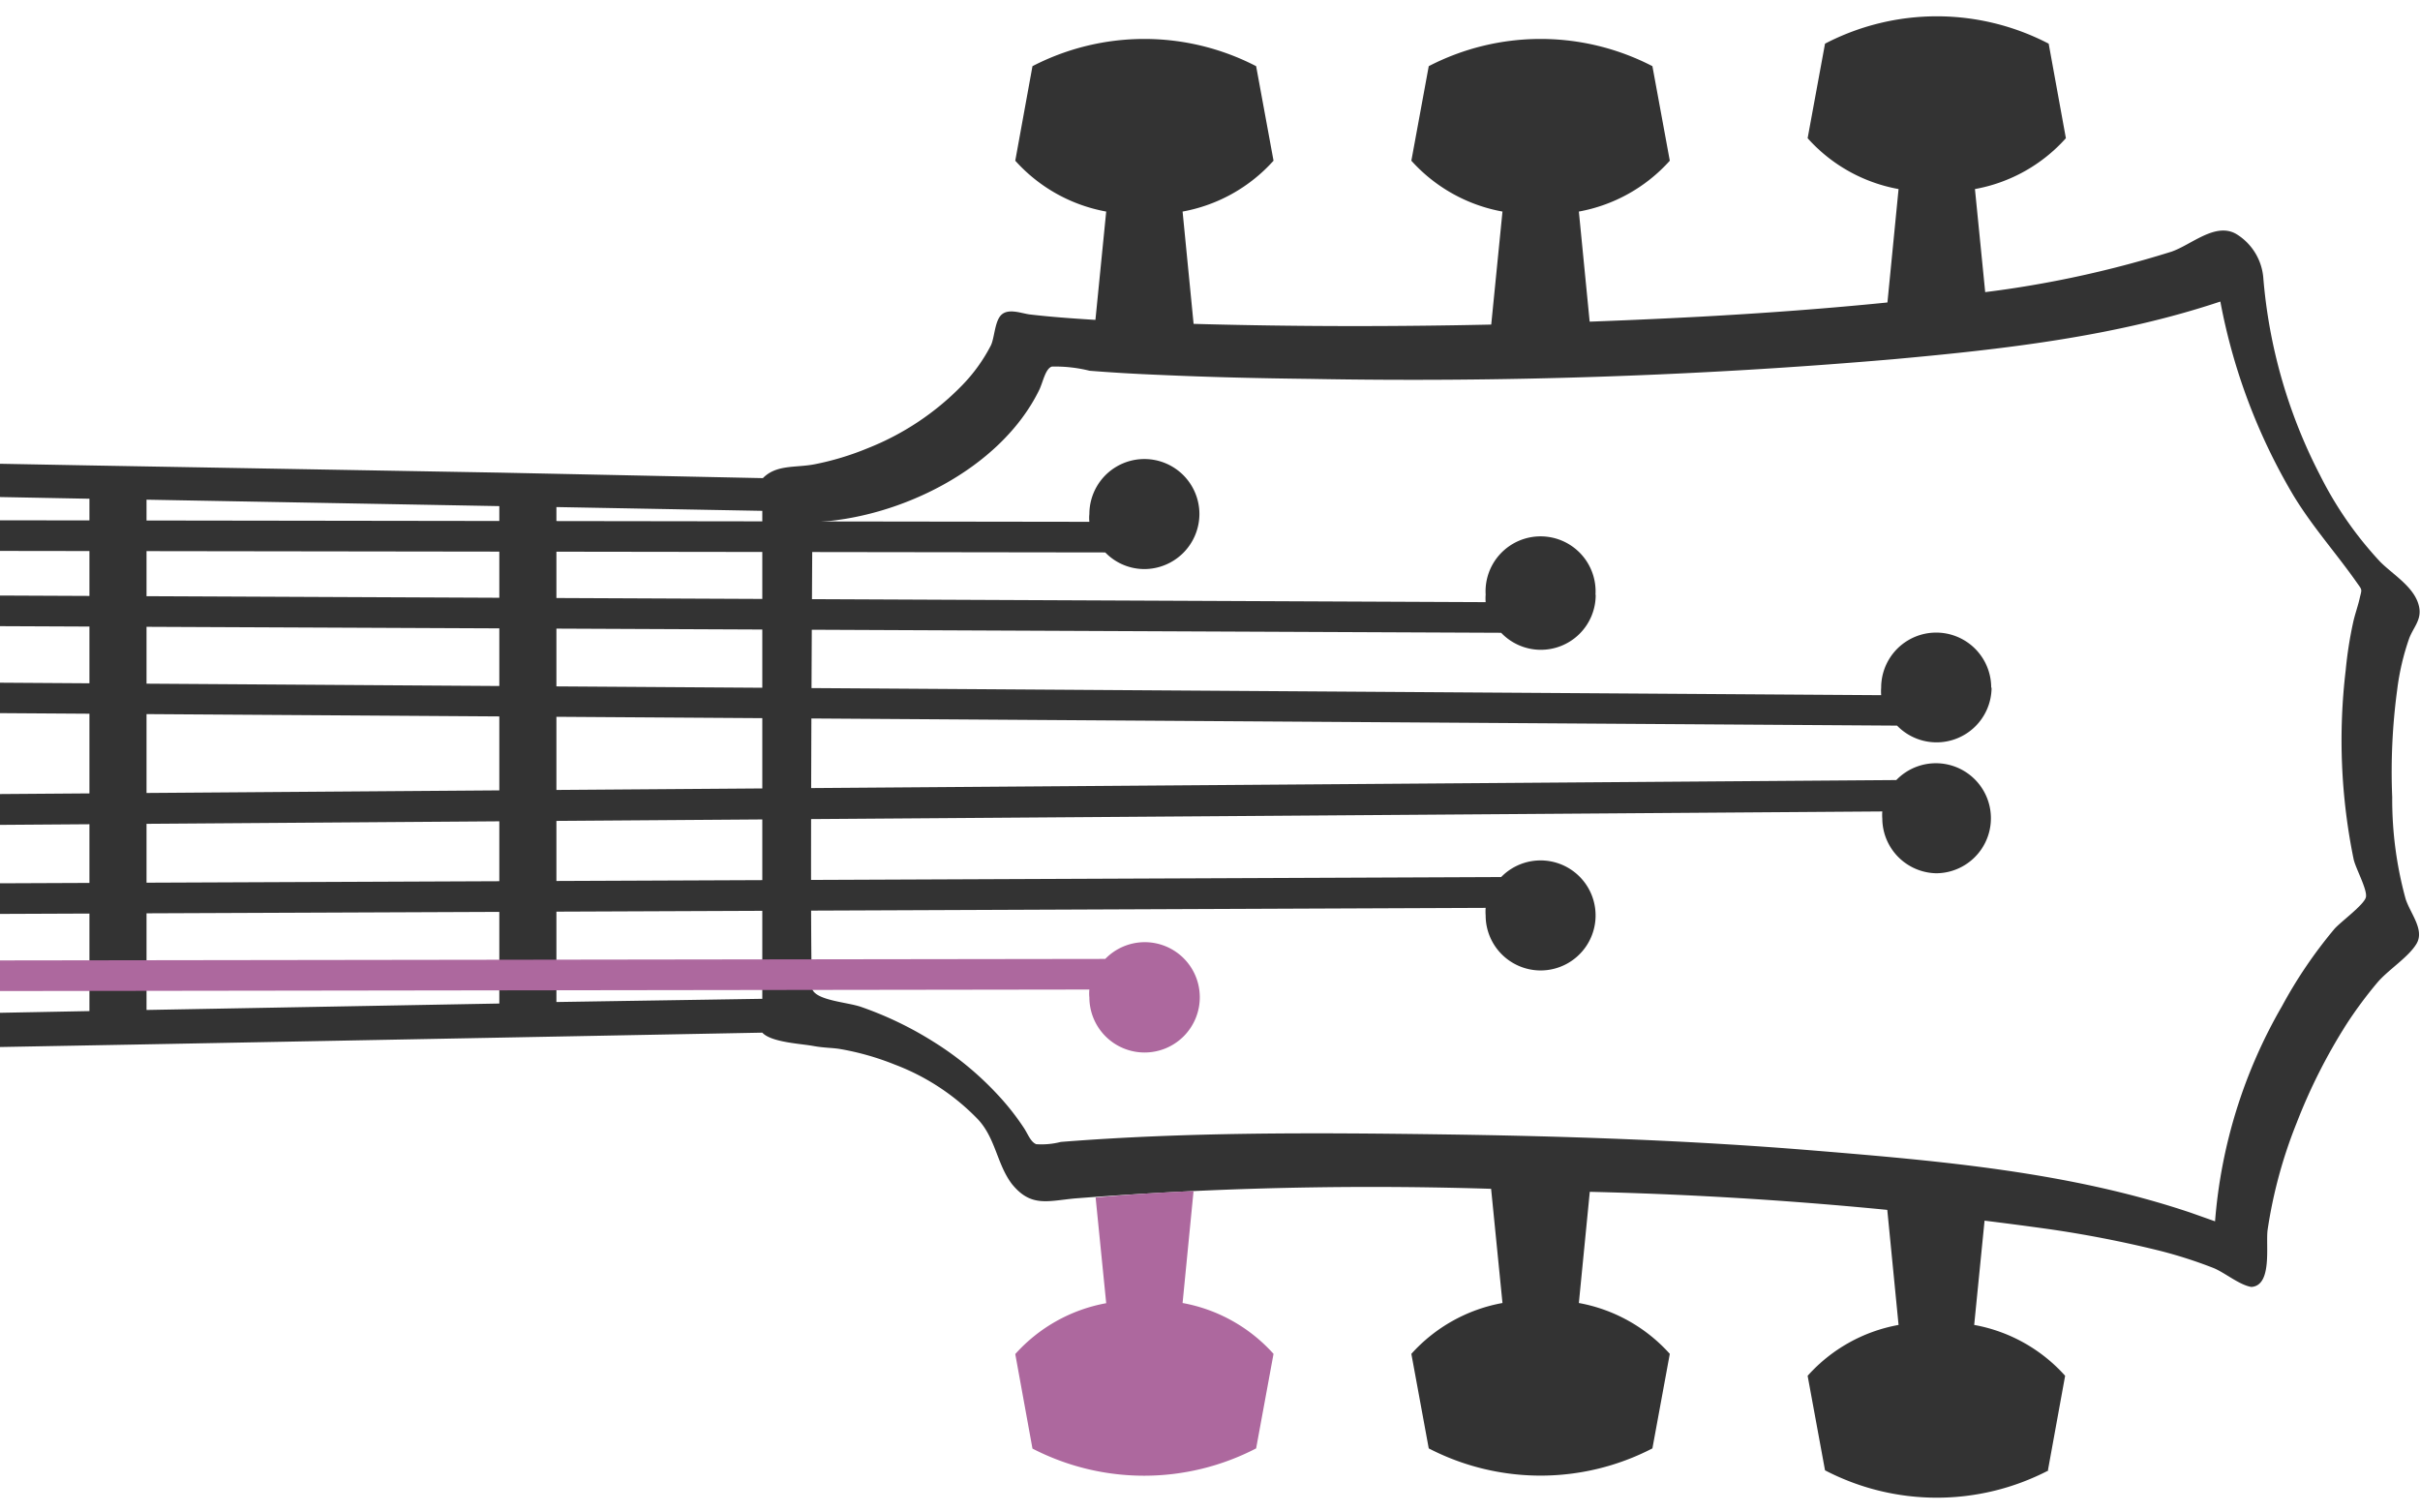 <svg xmlns="http://www.w3.org/2000/svg" viewBox="0 0 128 80"><defs><style>.cls-1,.cls-2{fill:#333;}.cls-2,.cls-3{fill-rule:evenodd;}.cls-3{fill:#ad689e;}</style></defs><title>GuitarChords2</title><g id="smalle"><path id="Base" class="cls-1" d="M119.94,65.05a25,25,0,0,1,1.53-5.64,29.72,29.72,0,0,1,2.67-5.28A22.42,22.42,0,0,1,125.72,52c.57-.69,1.67-1.36,2.1-2.09s-.33-1.59-.58-2.36a19.87,19.87,0,0,1-.71-5.38,32.48,32.48,0,0,1,.26-5.66,13.07,13.07,0,0,1,.64-2.75c.22-.57.62-.94.54-1.56-.15-1.09-1.38-1.78-2.08-2.49a19.44,19.44,0,0,1-3.18-4.58,27.56,27.56,0,0,1-3-10.46,3,3,0,0,0-1.44-2.3c-1.1-.62-2.35.57-3.41.94a56.21,56.21,0,0,1-12.27,2.39c-4.2.49-8.42.82-12.65,1.05-8.67.46-17.38.62-26.06.4-2-.05-4.07-.12-6.1-.24-1.11-.07-2.23-.15-3.33-.28-.43-.06-1.08-.32-1.46,0s-.38,1.23-.58,1.64a8.78,8.78,0,0,1-1.52,2.11,14.28,14.28,0,0,1-5,3.33,14.76,14.76,0,0,1-2.82.85c-1,.19-2,0-2.72.73L26.49,25,4.82,24.62h0L0,24.53v1.76l4.73.09v27.1L0,53.57v1.81l7.67-.14,32.65-.62c.47.51,2,.58,2.67.7s1,.09,1.47.17a14.26,14.26,0,0,1,2.87.82,12,12,0,0,1,4.4,2.9c.93,1,1,2.36,1.78,3.4,1,1.25,1.88.92,3.33.78A202,202,0,0,1,81.93,63a211.36,211.36,0,0,1,26.36,2,60,60,0,0,1,5.92,1.15,24,24,0,0,1,2.87.92c.59.24,1.37.9,2,1C120.21,68,119.83,65.82,119.94,65.05ZM29.43,53V26.82l10.89.2V52.83ZM7.75,26.43l18.66.34V53.08l-18.66.34ZM115.89,64.15C109.52,62,102.68,61.41,96,60.86S82.79,60.09,76.18,60s-13.4-.13-20.07.4a4.1,4.1,0,0,1-1.3.12c-.29-.11-.44-.53-.64-.84a13.24,13.24,0,0,0-1.43-1.81,16.59,16.59,0,0,0-3.4-2.79,18.63,18.63,0,0,0-3.82-1.83c-.71-.24-2.3-.33-2.55-.91-.16-.36,0-24.47,0-24.72,4.5-.16,9.94-2.78,12-7,.2-.42.32-1.11.66-1.23a7.47,7.47,0,0,1,2,.22c1.24.1,2.48.17,3.72.22,2.64.12,5.27.18,7.91.21A297,297,0,0,0,100.15,19c5.82-.53,11.72-1.19,17.29-3.05a31.42,31.42,0,0,0,3.88,10.28c1,1.64,2.22,3,3.3,4.53.35.5.31.35.18.93-.1.42-.25.83-.34,1.25a21.13,21.13,0,0,0-.39,2.51,31.34,31.34,0,0,0,.42,10c.11.49.73,1.6.65,2s-1.38,1.34-1.68,1.7a24.48,24.48,0,0,0-2.76,4.07,26.87,26.87,0,0,0-3.54,11.38Z"/><path id="GreyChords" class="cls-2" d="M81.49,51.33a2.91,2.91,0,0,1-2.91-2.91,2.6,2.6,0,0,1,0-.4L0,48.34V46.72l79.4-.33a2.91,2.91,0,1,1,2.09,4.94ZM87.4,76.61l.92-5a8.5,8.5,0,0,0-4.81-2.69l.72-7.33H78.74l.73,7.33a8.53,8.53,0,0,0-4.82,2.69l.92,5A12.87,12.87,0,0,0,87.4,76.61Zm15-30.42a2.91,2.91,0,1,0-2.1-4.93L0,42v1.63l99.56-.71a2.34,2.34,0,0,0,0,.38A2.91,2.91,0,0,0,102.44,46.19Zm5.92,31.58.91-5a8.47,8.47,0,0,0-4.81-2.69l.73-7.34H99.7l.72,7.34a8.47,8.47,0,0,0-4.81,2.69l.92,5A12.81,12.81,0,0,0,108.36,77.77Zm-3-41.4a2.91,2.91,0,0,0-5.82,0,2.6,2.6,0,0,0,0,.4L0,36.11v1.61l100.34.66a2.91,2.91,0,0,0,5-2ZM104.46,10a8.47,8.47,0,0,0,4.81-2.69l-.91-5a12.81,12.81,0,0,0-11.83,0l-.92,5A8.47,8.47,0,0,0,100.42,10l-.72,7.34h5.49ZM84.39,31.45a2.91,2.91,0,1,0-5.81,0,2.6,2.6,0,0,0,0,.4L0,31.5v1.62l79.4.35a2.9,2.9,0,0,0,5-2Zm-.88-20.26A8.5,8.5,0,0,0,88.32,8.5l-.92-5a12.87,12.87,0,0,0-11.83,0l-.92,5a8.53,8.53,0,0,0,4.82,2.69l-.73,7.34h5.49Zm-20.07,16a2.91,2.91,0,1,0-5.82,0,1.84,1.84,0,0,0,0,.41L0,27.52v1.62l58.46.08a2.88,2.88,0,0,0,2.07.88A2.92,2.92,0,0,0,63.44,27.19Zm-.89-16A8.5,8.5,0,0,0,67.36,8.5l-.92-5a12.87,12.87,0,0,0-11.83,0l-.91,5a8.5,8.5,0,0,0,4.81,2.69l-.73,7.34h5.49Z"/><path id="e-2" data-name="e" class="cls-3" d="M60.53,55.67a2.92,2.92,0,0,1-2.91-2.91,2,2,0,0,1,0-.42L0,52.42V50.8l58.46-.08a2.91,2.91,0,0,1,5,2A2.92,2.92,0,0,1,60.53,55.67Zm5.91,20.94.92-5a8.5,8.5,0,0,0-4.81-2.69L63.13,63c-1.73.07-3.46.18-5.18.34l.56,5.59a8.5,8.5,0,0,0-4.81,2.69l.91,5A12.87,12.87,0,0,0,66.44,76.61Z"/></g></svg>